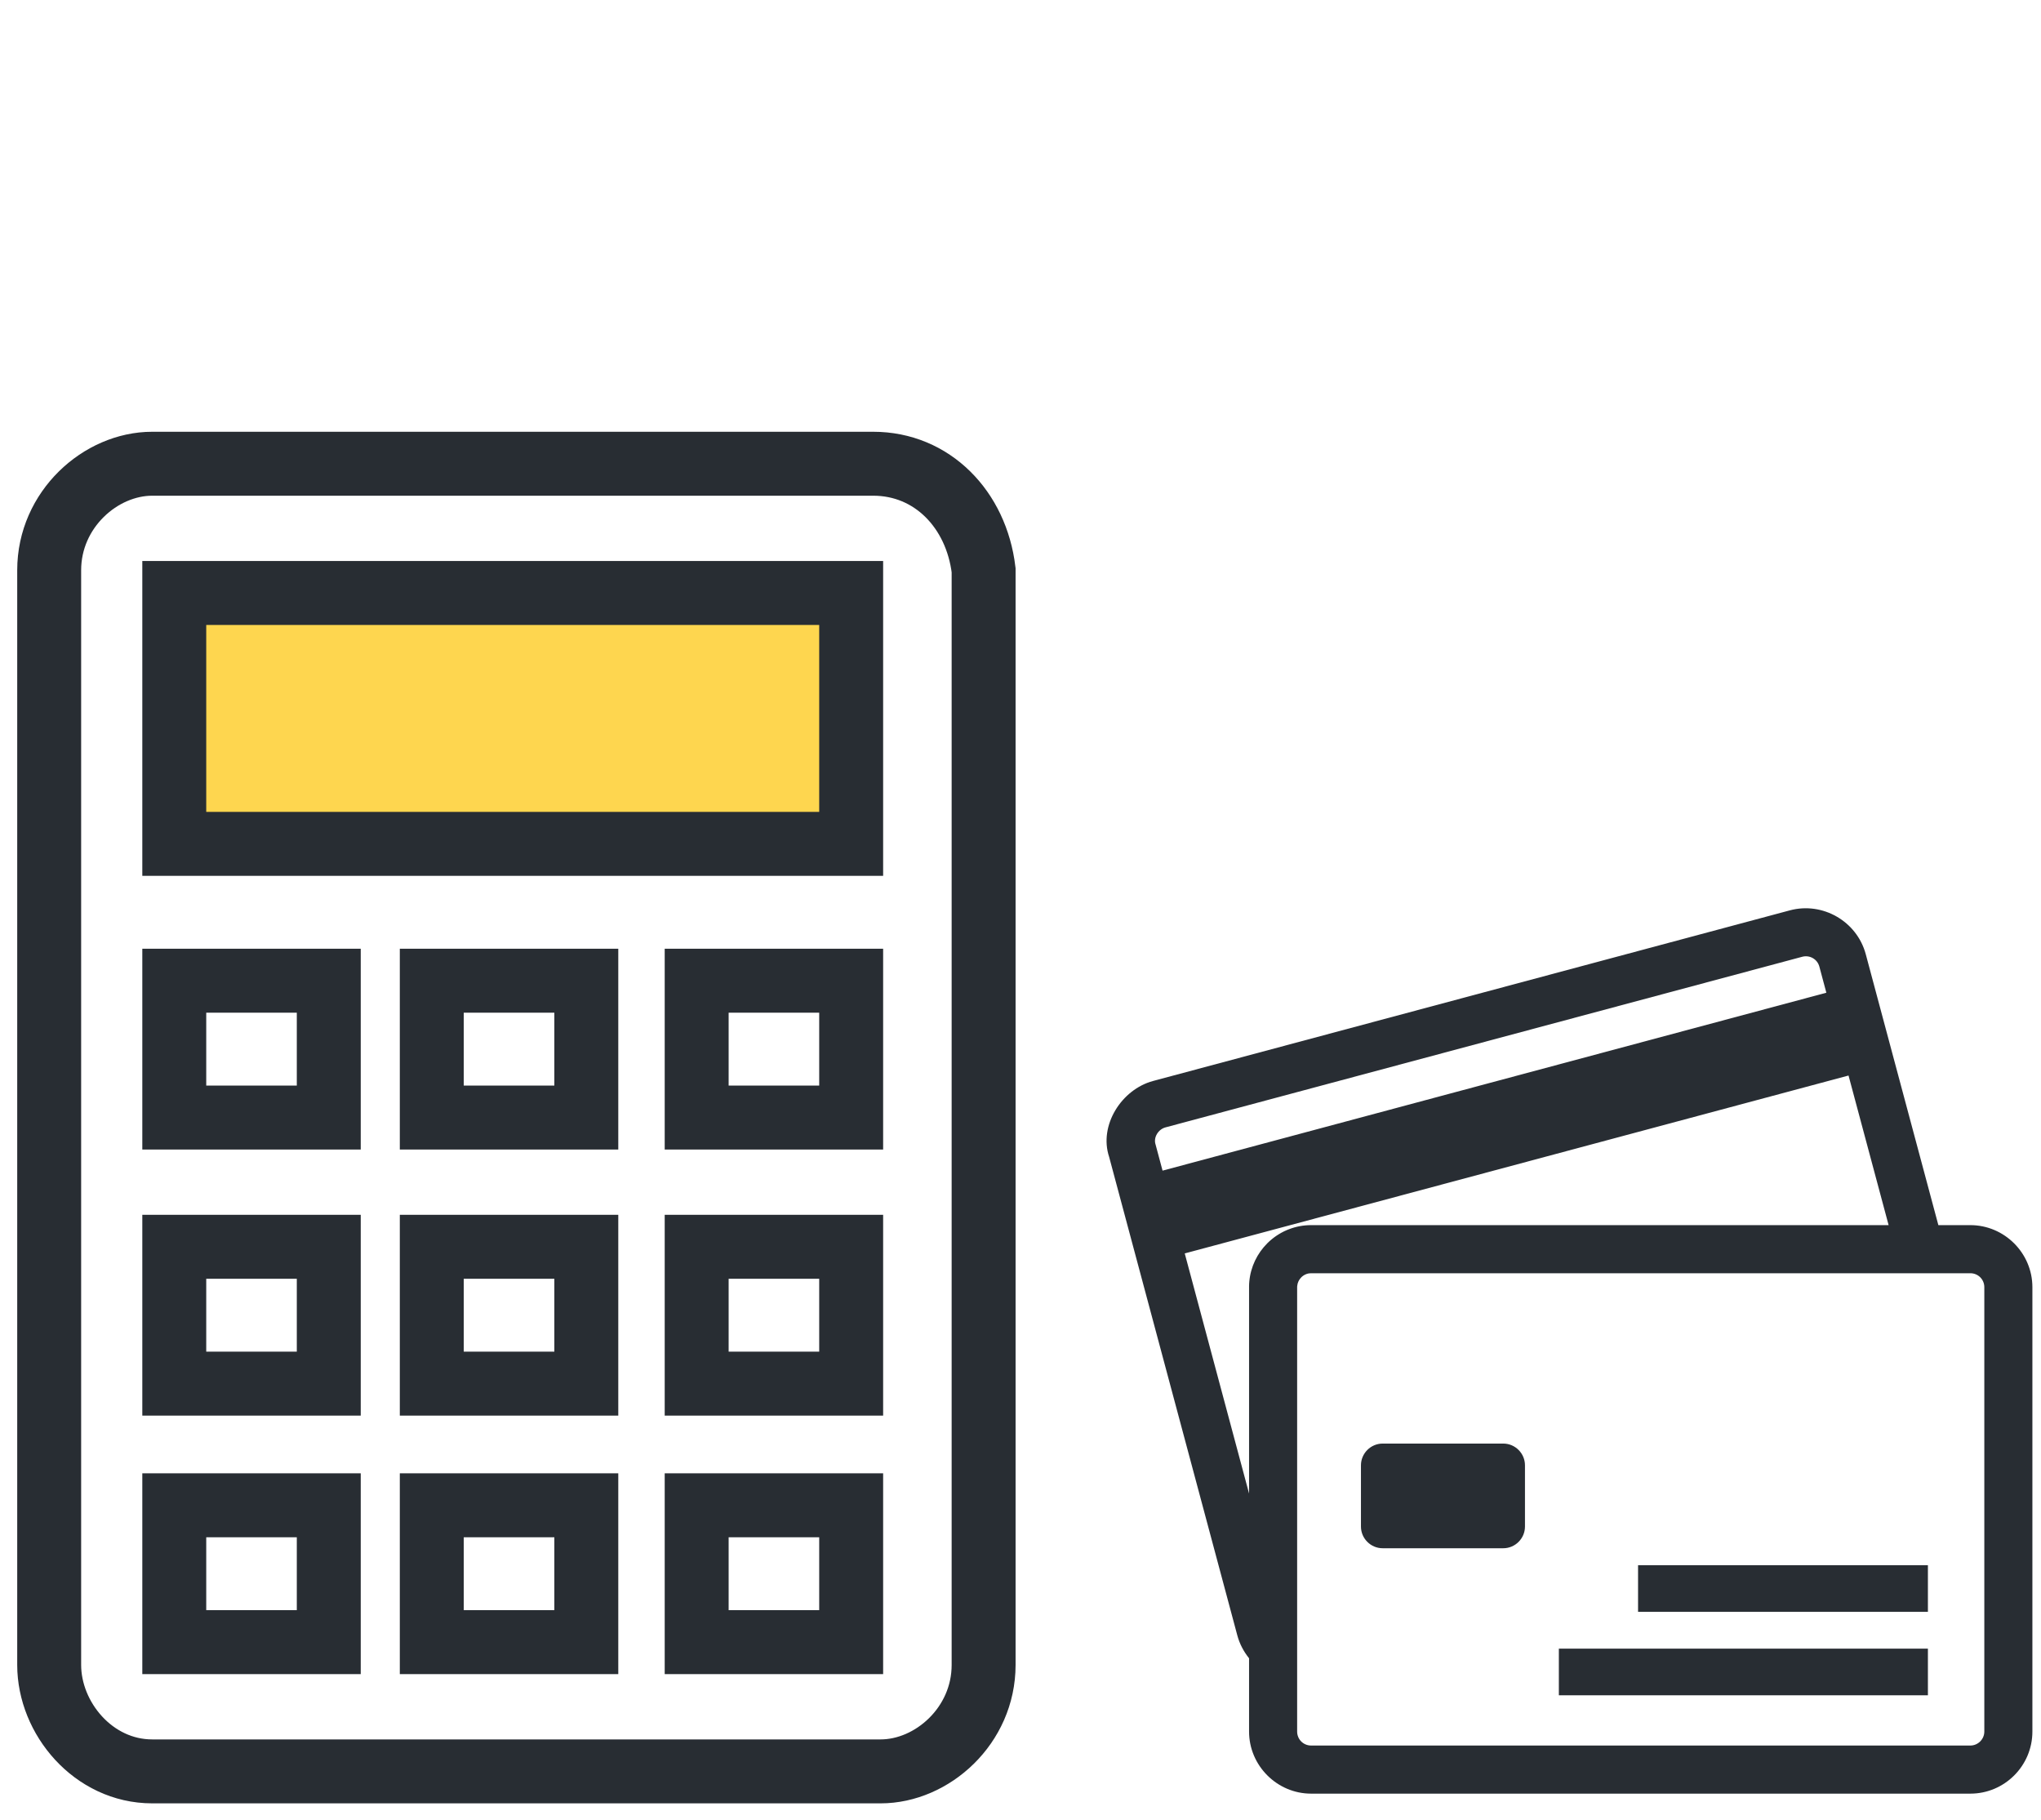 <?xml version="1.0" encoding="UTF-8"?> <svg xmlns="http://www.w3.org/2000/svg" width="83" height="74" viewBox="0 0 83 74" fill="none"><path d="M56.228 58.697H61.132C61.618 58.697 62.015 59.095 62.015 59.581V62.07C62.015 62.556 61.618 62.953 61.132 62.953H56.228C55.742 62.953 55.345 62.556 55.345 62.07V59.581C55.345 59.095 55.742 58.697 56.228 58.697ZM75.173 43.732L48.179 50.965L50.795 60.729V52.338V52.306V52.274L50.797 52.241L50.797 52.209L50.802 52.145L50.804 52.113C50.858 51.508 51.128 50.962 51.535 50.555L51.556 50.534L51.578 50.514L51.6 50.492L51.622 50.472L51.645 50.452L51.668 50.431L51.691 50.412L51.714 50.393L51.738 50.373L51.762 50.354L51.786 50.335L51.809 50.318L51.834 50.299L51.859 50.281L51.884 50.264L51.908 50.247L51.934 50.23L51.959 50.214L52.011 50.181C52.037 50.165 52.064 50.15 52.09 50.135L52.117 50.12L52.144 50.106L52.17 50.092L52.225 50.064L52.253 50.051L52.281 50.039L52.309 50.026L52.337 50.014L52.365 50.002L52.423 49.98C52.702 49.873 53.002 49.815 53.318 49.815H76.803L75.173 43.732ZM47.277 47.599L74.271 40.365L73.987 39.304C73.906 39 73.595 38.821 73.29 38.903L47.393 45.841C47.104 45.919 46.896 46.248 46.993 46.538L47.277 47.599ZM78.826 49.815H80.127C81.513 49.815 82.65 50.953 82.65 52.338V70.407C82.65 71.798 81.517 72.931 80.127 72.931H53.318C51.934 72.931 50.795 71.792 50.795 70.407V67.427C50.573 67.149 50.411 66.844 50.317 66.496L45.105 47.043C44.677 45.759 45.609 44.298 46.889 43.954L72.786 37.016C74.123 36.658 75.516 37.463 75.874 38.8L78.826 49.815ZM53.318 51.771C53.287 51.771 53.256 51.773 53.226 51.778L53.197 51.784L53.164 51.792L53.144 51.798L53.131 51.803L53.124 51.805L53.112 51.81L53.105 51.813L53.099 51.816L53.086 51.821L53.08 51.824L53.067 51.83L53.062 51.834L53.049 51.84L53.043 51.843L53.037 51.847L53.032 51.85L53.025 51.854L53.019 51.857L53.014 51.861L53.008 51.864L53.002 51.869L52.996 51.872L52.991 51.877L52.986 51.88L52.98 51.885L52.974 51.888L52.969 51.893L52.964 51.897L52.958 51.901L52.953 51.906L52.948 51.91L52.943 51.915L52.938 51.919L52.933 51.923L52.927 51.929L52.923 51.933L52.918 51.938C52.826 52.03 52.765 52.152 52.753 52.287L52.752 52.294V52.301L52.751 52.309V52.316L52.75 52.323V52.33V52.338V70.407C52.75 70.723 53.002 70.975 53.318 70.975H80.127C80.438 70.975 80.695 70.718 80.695 70.407V52.338C80.695 52.023 80.443 51.771 80.127 51.771C71.191 51.771 62.255 51.771 53.318 51.771ZM63.393 67.035H78.401V68.933H63.393V67.035ZM66.614 63.643H78.401V65.54H66.614V63.643Z" fill="#282D33"></path><rect x="6.524" y="24.074" width="28.952" height="10.857" fill="#FED64F"></rect><path d="M35.512 18.856H6.189C4.094 18.856 2 20.711 2 23.184V67.698C2 69.862 3.795 72.026 6.189 72.026H35.811C37.906 72.026 40 70.171 40 67.698V23.184C39.701 20.711 37.906 18.856 35.512 18.856ZM13.37 66.771H7.087V61.206H13.37V66.771ZM13.37 56.26H7.087V50.696H13.37V56.26ZM13.37 45.441H7.087V39.877H13.37V45.441ZM23.843 66.771H17.559V61.206H23.843V66.771ZM23.843 56.26H17.559V50.696H23.843V56.26ZM23.843 45.441H17.559V39.877H23.843V45.441ZM34.614 66.771H28.331V61.206H34.614V66.771ZM34.614 56.26H28.331V50.696H34.614V56.26ZM34.614 45.441H28.331V39.877H34.614V45.441ZM34.614 34.312H7.087V24.111H34.614V34.312Z" stroke="#282D33" stroke-width="2.6"></path></svg> 